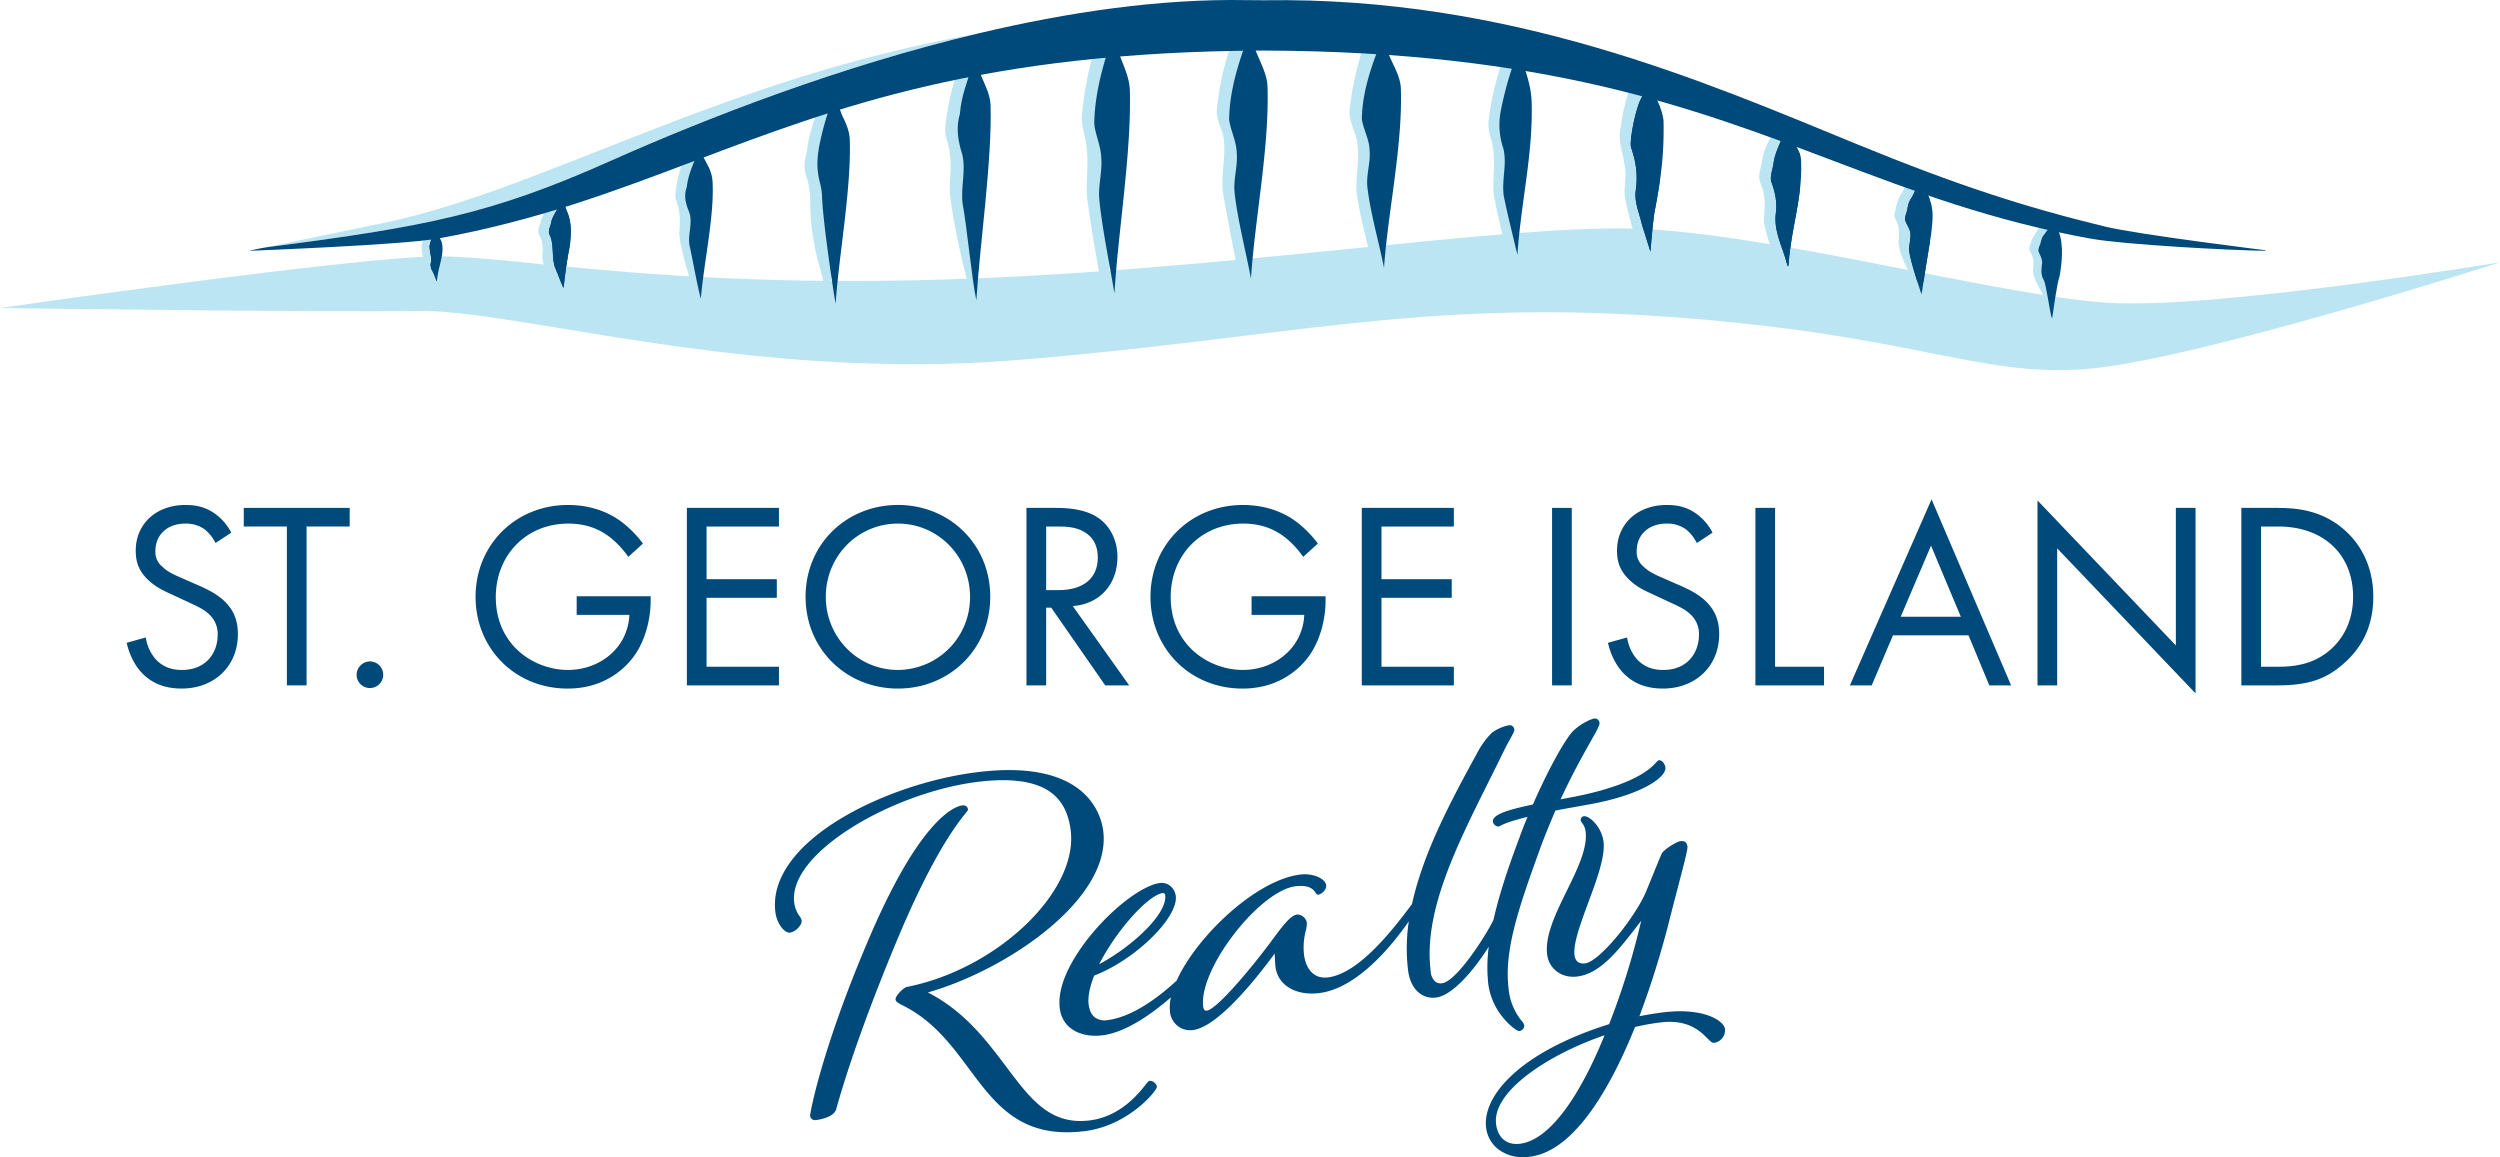 <svg id="Group_35090" data-name="Group 35090" xmlns="http://www.w3.org/2000/svg" xmlns:xlink="http://www.w3.org/1999/xlink" width="1375.14" height="636.492" viewBox="0 0 1375.14 636.492">
  <defs>
    <clipPath id="clip-path">
      <rect id="Rectangle_450" data-name="Rectangle 450" width="1375.14" height="636.492" fill="none"/>
    </clipPath>
    <clipPath id="clip-path-2">
      <path id="Path_95280" data-name="Path 95280" d="M169.242,10.058a16.777,16.777,0,0,1-2.08,7.366c-2.5,4.632-6.079,21.244-5.353,25.987l1.215,4a46.445,46.445,0,0,1,1.47,19.963l-.017.128c-.965,6.407,2.263,13.346,3.395,18.748,1.625,5.053,4.687,14.938,4.687,14.938s.921-12.5,2.1-21.067c3.567-18.66,5.48-31.817,5.1-50.97a29.636,29.636,0,0,0-2.224-8.215c-2-4.238-3.716-9.091-6.052-12.736Z" transform="translate(-161.714 -8.2)" fill="none"/>
    </clipPath>
    <clipPath id="clip-path-4">
      <path id="Path_95283" data-name="Path 95283" d="M183.345,13.265l-.46.471c-1.986,5.02-5.092,10.877-5.758,16.125-.322,3.056-1.747,6.379-1.487,9.346a5.268,5.268,0,0,0,.322,1.42c2,5.43,3.167,11.049,2.407,16.84-1.342,10.273,3.711,18.476,6.24,28.544.638,1.642.6.749.815-1.359,1.6-19.675,7.583-35.727,6.817-55.435.005-3.7-1.625-6.423-3.433-9.546-1.309-2-2.357-6.556-4.709-6.556a2.027,2.027,0,0,0-.754.15" transform="translate(-175.609 -13.115)" fill="none"/>
    </clipPath>
    <clipPath id="clip-path-6">
      <path id="Path_95286" data-name="Path 95286" d="M196.081,18.62l-.427.377c-.7.372-1.67,3.683-3.162,6.029-1.792,2.552-1.991,4.415-2.369,6.728-.483,1.952-1.758,4.437-.932,6.29.815,1.952,2.047,3.772,2.546,5.708.71,2.74-.965,8.869-.594,10.395.538,5.636,6.828,24.079,6.828,24.079s3.8-24.639,5.331-33.392c.566-7.039,2.091-12.747-1.808-21.261-.865-1.891-2.5-5.159-4.543-5.159a1.96,1.96,0,0,0-.871.205" transform="translate(-188.92 -18.415)" fill="none"/>
    </clipPath>
    <clipPath id="clip-path-8">
      <path id="Path_95294" data-name="Path 95294" d="M61.556,20.395l-.433.366c-1.015,1.536-5.236,7.876-5.38,10.317-.244,1.725-1.753,4.4-1.181,6.457,3.189,5.713.943,13.778,3.644,19.408,1.708,3.938,2.535,6.911,4.3,10.367.749-7.5,1.991-16.186,3.511-23.768.638-6.29,1.065-12.458-1.8-18.776-1.481-3.278-.849-4.726-1.586-4.726a3.315,3.315,0,0,0-1.076.355" transform="translate(-54.433 -20.04)" fill="none"/>
    </clipPath>
    <clipPath id="clip-path-10">
      <path id="Path_95297" data-name="Path 95297" d="M45.7,23.607l-1.2.177c-.211-.233-1.642,4.5-1.891,6.151a39.58,39.58,0,0,0,.8,5.769,7.608,7.608,0,0,1-.177,3.805c-.338,2.474,1.387,4.654,2.069,6.728,1.32,2.884,1.17,4.743,1.708.288.682-6.146,4.853-15.06,1.4-20.817-.41-.688-1.4-2.5-2.174-2.5-.194,0-.377.116-.538.4" transform="translate(-42.59 -23.208)" fill="none"/>
    </clipPath>
  </defs>
  <g id="Group_35069" data-name="Group 35069" transform="translate(0 0)">
    <g id="Group_35068" data-name="Group 35068" clip-path="url(#clip-path)">
      <path id="Path_95246" data-name="Path 95246" d="M165.727,84.353c1.209-1.492,1.492-1.847,1.425-2.368A2.3,2.3,0,0,0,166,80.221a3.188,3.188,0,0,0-1.975-.327c-3.472.438-22.193,5.913-50.232,70.739-26.614,61.531-33.63,98.639-33.453,100.076a2.662,2.662,0,0,0,2.746,2.3,3.566,3.566,0,0,0,.416-.028c2.263-.288,9.751-1.559,11.149-5.852.055-.183.161-.571.327-1.165,6.839-24.45,18.6-57.055,33.115-91.8,13.407-32.088,26.07-55.579,37.635-69.812" transform="translate(365.271 363.125)" fill="#00497b"/>
      <path id="Path_95247" data-name="Path 95247" d="M282.957,247.291c-.571.072-.993.6-2.374,2.33-3.761,4.737-13.762,17.317-30.469,19.431-21.81,2.74-32.549-11.571-46.183-29.7-10.711-14.239-22.808-30.33-42.949-40.675,44.064-12.552,101.157-51.707,96.459-88.81-1.2-9.5-9.773-39.865-69.629-32.3-26.431,3.345-54.891,13.2-76.136,26.347C87.171,119.082,74.89,137.037,77.1,154.471a17.7,17.7,0,0,0,3.134,8.1c1.6,2.2,3.428,3.356,4.953,3.212a8.115,8.115,0,0,0,4.31-2.485c.693-.7,2.28-2.507,2.063-4.221a5.873,5.873,0,0,0-1.154-2.346,16.042,16.042,0,0,1-2.94-7.549c-3.439-27.146,53.782-60.361,100.642-66.3,18.11-2.291,31.55-.488,39.981,5.364,6.462,4.482,10.206,11.426,11.449,21.233,4.26,33.642-40.336,76.324-90.053,86.164-2.208.483-6.5,5.181-6.285,6.884.15,1.2,1.281,1.958,4.388,3.506,16.4,8.254,26.364,21.649,36,34.6,13.34,17.927,26.015,34.956,53.943,34.956a78.968,78.968,0,0,0,9.912-.654c23.835-3.012,39.81-22.3,39.527-24.534a3.871,3.871,0,0,0-1.4-2.124,3.573,3.573,0,0,0-2.618-.987" transform="translate(349.397 347.223)" fill="#00497b"/>
      <path id="Path_95248" data-name="Path 95248" d="M340.975,217.474a36.709,36.709,0,0,0,8.548,18.848c3.089,3.661,7.044,6.856,8.453,6.856l.1-.006A3.065,3.065,0,0,0,360.129,242a2.829,2.829,0,0,0,.61-2.03,5.939,5.939,0,0,0-1.442-2.4,32.67,32.67,0,0,1-7.122-17.339c-2.607-20.612,4.959-43.476,16.807-76,2.374-6.762,4.926-12.863,7.394-18.765l1.481-3.544c2.79-.566,5.78-1.1,9.075-1.681,2.241-.4,4.615-.821,7.144-1.292,31.362-5.275,44.99-15.52,44.325-20.778-.222-1.736-1.764-4.149-3.556-3.938-.5.067-.832.433-1.492,1.159-2.552,2.8-10.306,11.343-40.653,18.005-2.246.5-4.765.976-7.455,1.481-1.453.277-2.968.56-4.515.865,6.4-13.828,12.336-24.378,16.308-31.439,3.927-6.972,5.275-9.446,5.114-10.705a2.788,2.788,0,0,0-.9-1.7,2.45,2.45,0,0,0-1.88-.627c-1.653.211-6.856,2.4-11.36,6.5-3.772,3.345-13.2,19.5-22.5,40.814-16.286,3.361-22.459,6.057-22.015,9.6a3.7,3.7,0,0,0,2.679,2.518,3.241,3.241,0,0,0,1.553-.5c1.414-.716,4.643-2.352,14.827-4.815-1.525,3.683-3.073,7.477-4.437,11.371-6.95,18.41-11.515,32.854-14.305,45.3-3.944,8.281-20.246,33.824-28.25,34.834a4.747,4.747,0,0,1-4.016-1.132,8.284,8.284,0,0,1-2.252-5.242c-4.11-32.443,13.573-67.865,32.288-105.362,2.635-5.27,5.281-10.583,7.893-15.93,1.32-2.7,2.557-4.942,3.556-6.751,1.686-3.062,2.369-4.343,2.258-5.208a2.645,2.645,0,0,0-2.785-2.324,23.4,23.4,0,0,0-9.6,4.21,44.69,44.69,0,0,0-7.577,10.217c-14.033,25.682-29.931,54.792-36.321,83.962-9.341,12.464-28.627,38.107-46.122,40.325-10.705,1.331-12.874-9.219-13.29-12.491a36.215,36.215,0,0,1,.921-12.9,15.706,15.706,0,0,0,.616-4.9,5.535,5.535,0,0,0-5.3-4.277c-3.744.477-8.109,6.4-14.721,15.359-8.47,11.438-29.043,36.759-35.017,37.519a1.38,1.38,0,0,1-1.093-.261,2.809,2.809,0,0,1-.854-1.925c-1.2-9.435,5.281-24.7,16.9-39.837,11.421-14.877,24.672-25.232,33.758-26.386,8.043-1.021,10.117,2.041,11.121,3.506.438.632.826,1.209,1.586,1.137a6.336,6.336,0,0,0,3.35-2.352,3.822,3.822,0,0,0,.954-2.762c-.238-1.925-2.025-3.689-4.9-4.853a19.554,19.554,0,0,0-9.518-1.115c-24.517,3.106-57.1,34.379-67.827,58.28-9.69,8.98-24.123,20.007-38.09,21.777a9.22,9.22,0,0,1-6.64-1.3c-2.019-1.42-3.273-3.9-3.711-7.4-.5-3.944.549-9.4,3.04-15.786,22.553-8.659,46.4-31.922,44.885-43.859a8.554,8.554,0,0,0-2.718-5.214,7.466,7.466,0,0,0-5.968-1.864c-8.664,1.1-23.23,11.6-35.416,25.538-6.617,7.566-21.777,26.935-19.691,43.387,1.348,10.667,10.306,15.1,19.652,15.1a30.751,30.751,0,0,0,3.838-.244c13.013-1.647,27.329-11.909,37.641-20.884a24.1,24.1,0,0,0-.5,8.01,11.169,11.169,0,0,0,12.652,9.979c13.789-1.747,35.106-28.672,44.957-42.111.061,2.252.189,5.586.411,7.372,1.287,10.112,11.232,16.025,24.19,14.383,21.028-2.662,40.214-26.553,49.145-39.443a100.825,100.825,0,0,0-.427,26.808c.688,5.447,2.712,9.713,5.841,12.336a12.257,12.257,0,0,0,9.546,2.784c9.152-1.159,20.9-15.132,29.015-27.95a85.262,85.262,0,0,0-.238,20.684M126.918,206.453c9.385-18.427,26.9-38.151,35.089-39.188a1.313,1.313,0,0,1,1.248,1.132c1.292,10.184-17.728,28.028-36.337,38.057" transform="translate(477.675 323.945)" fill="#00497b"/>
      <path id="Path_95249" data-name="Path 95249" d="M244.583,188.881c-4.243.538-8.431,1.22-12.763,2.086a494.237,494.237,0,0,0,15.892-50.448c2.13-8.426,4.033-15.72,5.613-21.777,3.633-13.945,5.1-19.658,4.914-21.117-.377-3-2.33-3.145-3.994-2.934-1.869.238-9.03,4.482-10.212,6.967-.971,2.169-3.178,7.594-5.314,12.841-1.425,3.5-2.79,6.861-3.666,8.93-6.762,14.71-25.354,37.491-33.081,38.473-3.384.422-5.414-1.137-5.846-4.532-.8-6.3,3.278-17.312,7.588-28.971,4.62-12.475,9.391-25.377,8.365-33.453-1.043-8.276-7.9-14.438-10.883-13.984a1.982,1.982,0,0,0-1.659,2.13,3.936,3.936,0,0,0,.832,1.67,9.429,9.429,0,0,1,1.858,4.615c1.159,9.158-4.687,21.067-10.339,32.588-5.963,12.153-12.131,24.717-10.822,35.039,1,7.976,8.071,13.168,16.518,12.136,12.991-1.642,22.809-14.461,35.222-30.707a411.433,411.433,0,0,1-17.639,56.9c-49.75,15.614-69.84,39.859-67.666,56.994a17.714,17.714,0,0,0,7.233,12.22,21.863,21.863,0,0,0,13.074,3.933,31.388,31.388,0,0,0,3.888-.255c25.26-3.2,45.306-40.481,57.726-71.354a130.061,130.061,0,0,1,13.961-2.479c15.232-1.914,22.093,4.97,25.776,8.67,1.6,1.614,2.618,2.657,3.855,2.535a7.072,7.072,0,0,0,5.891-7.588c-.571-4.482-11.554-12-34.324-9.13m-31.927,12.564c-14.888,36.581-31.34,57.742-46.41,59.651-7.305.949-12.286-3.106-13.263-10.794-2.269-17.911,28.766-38.34,59.673-48.856" transform="translate(669.949 368.014)" fill="#00497b"/>
      <path id="Path_95250" data-name="Path 95250" d="M61.446,71a23.561,23.561,0,0,0-5.708-7.316,17.559,17.559,0,0,0-10.983-3.367c-9.657,0-16.385,6-16.385,15.076a10.224,10.224,0,0,0,3.655,8.487c2.929,2.929,6.584,4.537,10.245,6.146l9.369,4.1c5.708,2.491,10.977,5.125,15.076,9.224,4.975,4.975,7.028,10.683,7.028,17.711,0,18-13.318,30-30.885,30-6.44,0-14.488-1.32-21.228-7.9-4.831-4.682-7.754-11.415-9.069-17.273L23.1,122.961a23.05,23.05,0,0,0,5.852,12.447c4.243,4.243,9.075,5.414,14.05,5.414,13.323,0,19.614-9.513,19.614-19.32a14.543,14.543,0,0,0-4.831-11.415c-2.779-2.635-6.584-4.393-11.7-6.734l-8.786-4.1c-3.805-1.758-8.636-3.811-13.024-8.048-4.249-4.1-6.734-8.636-6.734-15.958,0-15.071,11.56-25.171,27.368-25.171,6,0,10.833,1.17,15.664,4.393A29.514,29.514,0,0,1,70.083,65.3Z" transform="translate(57.117 227.687)" fill="#00497b"/>
      <path id="Path_95251" data-name="Path 95251" d="M58.719,60.61v87.379H47.892V60.61H24.174V50.365H82.432V60.61Z" transform="translate(109.913 229.003)" fill="#00497b"/>
      <path id="Path_95252" data-name="Path 95252" d="M42.686,65.591a7.319,7.319,0,1,1-7.322,7.322,7.438,7.438,0,0,1,7.322-7.322" transform="translate(160.794 298.231)" fill="#00497b"/>
      <path id="Path_95253" data-name="Path 95253" d="M102.773,100.28h40.691v2.341c0,10.827-3.223,22.542-9.369,30.885-2.923,3.944-13.906,17.561-36.3,17.561-28.982,0-50.637-22.1-50.637-50.493s21.8-50.5,50.931-50.5c9.363,0,20.346,2.341,29.859,9.657A59.813,59.813,0,0,1,139.222,71.3l-8.048,7.316a51.829,51.829,0,0,0-9.219-10.1c-4.687-3.805-12.009-8.2-23.718-8.2-23.563,0-39.954,17.711-39.954,40.4,0,26.636,21.217,40.1,39.66,40.1,13.029,0,24.3-6.584,29.864-16.391a30.9,30.9,0,0,0,3.949-13.906H102.773Z" transform="translate(214.433 227.687)" fill="#00497b"/>
      <path id="Path_95254" data-name="Path 95254" d="M118.752,60.61H78.942V89.593h38.639V99.837H78.942V137.75h39.81v10.239H68.115V50.365h50.637Z" transform="translate(309.707 229.003)" fill="#00497b"/>
      <path id="Path_95255" data-name="Path 95255" d="M79.886,100.573c0-29.132,22.681-50.5,50.781-50.5s50.792,21.366,50.792,50.5c0,28.977-22.542,50.493-50.792,50.493S79.886,129.55,79.886,100.573m11.121,0c0,22.387,17.711,40.248,39.66,40.248a39.83,39.83,0,0,0,39.671-40.248c0-22.393-17.711-40.253-39.671-40.253s-39.66,17.861-39.66,40.253" transform="translate(363.227 227.682)" fill="#00497b"/>
      <path id="Path_95256" data-name="Path 95256" d="M117.45,50.365c6.584,0,16.4.438,23.707,5.414,5.708,3.805,10.683,11.277,10.683,21.666,0,14.926-9.8,25.9-24.583,26.93l31.029,43.615H145.112L115.4,105.251h-2.784v42.738H101.791V50.365Zm-4.831,45.229H119.5c13.462,0,21.516-6.445,21.516-17.855,0-5.419-1.609-10.833-7.76-14.344-4.388-2.491-9.369-2.784-14.05-2.784h-6.584Z" transform="translate(462.826 229.001)" fill="#00497b"/>
      <path id="Path_95257" data-name="Path 95257" d="M169.7,100.28h40.692v2.341c0,10.827-3.223,22.542-9.369,30.885-2.923,3.944-13.906,17.561-36.3,17.561-28.982,0-50.637-22.1-50.637-50.493s21.8-50.5,50.931-50.5c9.363,0,20.346,2.341,29.859,9.657A59.818,59.818,0,0,1,206.15,71.3L198.1,78.614a51.829,51.829,0,0,0-9.219-10.1c-4.687-3.805-12.009-8.2-23.718-8.2-23.563,0-39.954,17.711-39.954,40.4,0,26.636,21.217,40.1,39.66,40.1,13.029,0,24.3-6.584,29.864-16.391a30.9,30.9,0,0,0,3.949-13.906H169.7Z" transform="translate(518.742 227.687)" fill="#00497b"/>
      <path id="Path_95258" data-name="Path 95258" d="M185.68,60.61h-39.81V89.593H184.51V99.837H145.871V137.75h39.81v10.239H135.043V50.365H185.68Z" transform="translate(614.019 229.003)" fill="#00497b"/>
      <rect id="Rectangle_449" data-name="Rectangle 449" width="10.827" height="97.624" transform="translate(853.728 279.371)" fill="#00497b"/>
      <path id="Path_95259" data-name="Path 95259" d="M208.339,71a23.56,23.56,0,0,0-5.708-7.316,17.559,17.559,0,0,0-10.983-3.367c-9.657,0-16.385,6-16.385,15.076a10.224,10.224,0,0,0,3.655,8.487c2.929,2.929,6.584,4.537,10.245,6.146l9.369,4.1c5.708,2.491,10.977,5.125,15.076,9.224,4.976,4.975,7.028,10.683,7.028,17.711,0,18-13.318,30-30.885,30-6.44,0-14.488-1.32-21.222-7.9-4.837-4.682-7.76-11.415-9.075-17.273l10.539-2.929a23.05,23.05,0,0,0,5.852,12.447c4.243,4.243,9.075,5.414,14.05,5.414,13.324,0,19.614-9.513,19.614-19.32a14.543,14.543,0,0,0-4.831-11.415c-2.779-2.635-6.584-4.393-11.7-6.734l-8.786-4.1c-3.805-1.758-8.636-3.811-13.024-8.048-4.249-4.1-6.734-8.636-6.734-15.958,0-15.071,11.56-25.171,27.368-25.171,6,0,10.833,1.17,15.664,4.393A29.512,29.512,0,0,1,216.975,65.3Z" transform="translate(725.014 227.687)" fill="#00497b"/>
      <path id="Path_95260" data-name="Path 95260" d="M184.9,50.366v87.379h26.93V147.99H174.076V50.366Z" transform="translate(791.493 229.003)" fill="#00497b"/>
      <path id="Path_95261" data-name="Path 95261" d="M248.719,124.314H207.151l-11.7,27.518h-12L228.379,49.521l43.759,102.311h-12Zm-4.243-10.245L228.085,74.992,211.4,114.069Z" transform="translate(834.087 225.163)" fill="#00497b"/>
      <path id="Path_95262" data-name="Path 95262" d="M202.05,151.35V49.627L278.158,129.4V53.726h10.828V155.743L212.877,75.974V151.35Z" transform="translate(918.684 225.645)" fill="#00497b"/>
      <path id="Path_95263" data-name="Path 95263" d="M222.266,50.366h19.9c9.807,0,23.713,1.021,36.01,11.415,8.925,7.46,16.679,19.908,16.679,37.469,0,20.49-10.1,31.467-17.117,37.474-8.93,7.6-18.3,11.266-35.716,11.266H222.266Zm10.827,87.379h9.513c7.76,0,18.443-.876,27.956-8.781,7.322-6.146,13.174-15.808,13.174-29.714,0-23.419-16.4-38.645-41.13-38.645h-9.513Z" transform="translate(1010.604 229.005)" fill="#00497b"/>
      <path id="Path_95264" data-name="Path 95264" d="M1375.14,41.314s-157.225,26.1-216.326,22.209c-59.035-3.888-185.192-38.284-259.136-40.714C826.332,20.4,672.735,46.173,519.055,50.776S284.907,38.091,241.226,38.03,0,66.435,0,66.435s175.94,2.441,230.2,1.631,181.575,38.917,328.244,27.091,220.908-33.63,357.637-23.99,171.358,33.359,230.831,28.888S1375.14,41.314,1375.14,41.314" transform="translate(0 102.987)" fill="#bbe5f2"/>
      <path id="Path_95265" data-name="Path 95265" d="M143.128,4.35c-4.354,12.941-7.932,26.675-9.28,40.508-.422,6.39,3.872,11.92,4.4,18.493,1.22,8.725-.932,16.724-.627,25.36,1.725,14.355,6.229,28.311,8.714,41.89.255-4.193,4.044-5.58,4.415-9.762,2.607-29.271,3.067-61.3,2.424-90.968-.078-7.949-3.894-14.96-6.09-22.4-.471-1.453-2.185-5.086-3.616-3.578Z" transform="translate(608.45 16.051)" fill="#bbe5f2"/>
      <path id="Path_95266" data-name="Path 95266" d="M155.787,6.522a142.018,142.018,0,0,0-8.093,34.263c-.594,6.307,1.781,9.025,2.4,14.943,1.409,7.971-.189,16.158.294,24.045,1.869,12,5.3,24.1,7.671,35.394.128-2.025,4.46-4.2,4.632-6.224,2.307-27.085,4.01-53.61,3.173-81.35-.239-6.551-3.977-12.142-6.2-18.726-.555-1.32-2.113-4.216-3.533-2.768Z" transform="translate(671.111 25.938)" fill="#bbe5f2"/>
      <path id="Path_95267" data-name="Path 95267" d="M168.641,8.928c-5.258,7.25-7.932,28.072-8.015,30.724-.177,4.976,1.969,10.628,2.557,15.215,1.631,7.327-.338,11.121.244,18.366,1.953,10.228,5.3,20.54,7.688,30.912.067-1,3.278-2.285,3.356-3.289,2.013-24.8,5.264-48.524,4.421-73.429-.377-6.518-4.731-12.9-7.211-18.66-1.059-1.625-1.975-1.071-2.657-.394Z" transform="translate(730.288 35.036)" fill="#bbe5f2"/>
      <path id="Path_95268" data-name="Path 95268" d="M182.526,13.385c-2.174,5.081-5.575,11.016-6.312,16.33-.444,3.256-2.13,7.666-1.7,10.445.483,3,2.036,5.242,2.485,8.614,1.237,5.575-.327,11.2.288,16.818,1.891,8.409,5.125,16.8,7.6,24.728,1.964-21.255,9.43-42.544,7.571-64.033-.51-2.6-2.113-4.465-3.445-6.889-1.581-2.224-2.812-7.6-5.991-6.49Z" transform="translate(793.176 58.013)" fill="#bbe5f2"/>
      <path id="Path_95269" data-name="Path 95269" d="M194.609,18.7c-.7.344-1.653,3.445-3.145,5.636-2.5,3.811-2.524,6.956-3.6,11.016-.044,2.441,1.814,4.487,2.224,7.083a33.526,33.526,0,0,1,.033,7.821c-.033,6.412,4.6,13.423,6.6,19.342.111-1.242,3.323,1.559,3.539.222,1.193-7.388.682-20.046,1.969-26.974.566-6.579,3.289-14.583-1.8-19.869-1.509-1.7-2.951-5.7-5.391-4.632Z" transform="translate(854.179 82.573)" fill="#bbe5f2"/>
      <path id="Path_95270" data-name="Path 95270" d="M202.66,31.264c-.227,1.7-1.836,4.016-1.337,5.547.222,1.176,1.065,1.808,1.664,3.644.582,2.341.893,2.907.327,7.222-.177,3.639,2.729,8.675,4.676,12.486a27.886,27.886,0,0,1,1.315,2.851c.172-1.17,3.733,1.991,4.016.61.887-4.388-1.1-13.984.127-17.789,1.215-6.456,4.254-15.592-.887-19.808-1.137-1.226-3.433-5.491-4.792-3.3Z" transform="translate(914.947 100.539)" fill="#bbe5f2"/>
      <path id="Path_95271" data-name="Path 95271" d="M130.373,4.209A152.524,152.524,0,0,0,120.7,44.944c-.438,5.691,2.918,10.617,3.833,15.853,1.115,9.424-1.442,19.791-.555,29.3,2.529,14.239,6,33.02,9,46.255.3-4.193,4.937-.61,5.38-4.959A903.3,903.3,0,0,0,142.3,29.73c-.094-7.949-4.62-14.96-7.227-22.4-.56-1.459-2.6-5.086-4.3-3.578Z" transform="translate(548.619 15.405)" fill="#bbe5f2"/>
      <path id="Path_95272" data-name="Path 95272" d="M101.92,6.98a142.018,142.018,0,0,0-8.093,34.263c-.594,6.307,1.781,9.025,2.4,14.943,1.409,7.971-.682,16.2.294,24.045,3.145,25.327,12.43,58.292,12.541,56.833,2.185-28.788,3.788-80.64,2.934-109.012-.239-6.551-3.977-12.142-6.2-18.726-.555-1.32-2.113-4.216-3.533-2.768Z" transform="translate(426.187 28.021)" fill="#bbe5f2"/>
      <path id="Path_95273" data-name="Path 95273" d="M87.8,12.884c-2.446,7.494-5.58,16.086-6.512,23.9-.322,2.729-1.42,5.758-1.5,8.559-.177,5.264,1.842,7.35,2.424,12.2a35.515,35.515,0,0,1,.693,6.995,135.422,135.422,0,0,0,4.46,34.435c2.951,10.789,6.168,22.309,6.168,22.309s5.1-70.606,4.521-88.855c-.377-6.884-1.991-15.853-4.471-21.943-1.059-1.72-4.715,1.1-5.4,1.814Z" transform="translate(362.718 45.174)" fill="#bbe5f2"/>
      <path id="Path_95274" data-name="Path 95274" d="M73.687,15.456a75.191,75.191,0,0,0-6.723,24.251c.067,3.328,1.514,5.114,1.991,8.531.777,3.933.51,8.381.25,12.369-.061,9.186,9.624,38.029,9.873,35.966,2.2-18.138,4.5-50.887,2.773-69.113-1.1-3.944-3.556-8.082-5.408-11.548-.9-1.1-1.7-1.3-2.324-.926Z" transform="translate(304.473 67.336)" fill="#bbe5f2"/>
      <path id="Path_95275" data-name="Path 95275" d="M60.118,20.566c-1.01,1.509-5.225,7.7-5.364,10.079-.272,1.631-1.659,4.465-1.326,6.046.222,1.653,1.365,2.568,1.986,5.12a27.358,27.358,0,0,1,.211,7.7c-.039,5.991,4.565,12.4,6.628,17.778.749-7.322,4-17.068,5.514-24.473.632-6.14,3.228-13.678-1.8-18.343-1.509-1.614-3.062-5.275-5.419-4.26Z" transform="translate(242.699 91.125)" fill="#bbe5f2"/>
      <path id="Path_95276" data-name="Path 95276" d="M46.825,22.621c-.638.51-5.491,9.352-4.992,10.689.227,1.026-.039,3.156.56,4.765.582,2.041.893,2.54.333,6.312-.233,4.06,4.6,6.983,5.991,10.251.732-4.266-.177-33.969-1.542-32.055" transform="translate(190.041 102.276)" fill="#bbe5f2"/>
      <path id="Path_95277" data-name="Path 95277" d="M115.525,4.809a183.478,183.478,0,0,0-8.193,40.581c-.422,6.4,1.964,10.678,2.5,17.245,1.22,8.731-.111,17.9.194,26.536,1.725,14.355,5.2,34.207,7.693,47.78.172-2.907,4.01,1.154,4.243-1.836,2.491-31.456,4.288-73.817,3.617-104.785-.078-7.949-3.894-14.96-6.09-22.4-.471-1.453-2.185-5.086-3.617-3.578Z" transform="translate(487.797 18.138)" fill="#bbe5f2"/>
      <path id="Path_95278" data-name="Path 95278" d="M156.277,7.178a183.546,183.546,0,0,0-6.739,24.939,40.481,40.481,0,0,0,1.309,21.316c2.1,8.686-1,17.2.2,25.954,2.252,11.182,5.131,22.27,7.521,32.565,1.8-28.183,8.742-55.7,7.821-84.467-.239-6.318-1.975-12.907-4.2-19.253-.56-1.27-4.143-2.857-5.563-1.464Z" transform="translate(676.096 28.31)" fill="#00497b"/>
      <path id="Path_95279" data-name="Path 95279" d="M169.242,10.058a16.7,16.7,0,0,1-2.08,7.366c-2.5,4.637-6.079,21.244-5.353,25.992l1.215,3.994a46.365,46.365,0,0,1,1.47,19.963l-.017.128c-.965,6.407,2.263,13.346,3.395,18.748,1.625,5.053,4.687,14.938,4.687,14.938s.921-12.491,2.1-21.067c3.572-18.66,5.486-31.811,5.1-50.97a29.636,29.636,0,0,0-2.224-8.215c-2-4.238-3.711-9.091-6.052-12.736Z" transform="translate(735.284 37.284)" fill="#00497b"/>
    </g>
  </g>
  <g id="Group_35071" data-name="Group 35071" transform="translate(896.998 45.484)">
    <g id="Group_35070" data-name="Group 35070" clip-path="url(#clip-path-2)">
      <rect id="Rectangle_451" data-name="Rectangle 451" width="19.364" height="101.684" transform="translate(-3.233 3.317)" fill="#00497b"/>
    </g>
  </g>
  <g id="Group_35073" data-name="Group 35073" transform="translate(0 0)">
    <g id="Group_35072" data-name="Group 35072" clip-path="url(#clip-path)">
      <path id="Path_95281" data-name="Path 95281" d="M182.885,13.735c-1.986,5.02-5.092,10.883-5.763,16.125-.316,3.056-1.742,6.384-1.481,9.346a5.426,5.426,0,0,0,.316,1.42c2,5.43,3.173,11.055,2.413,16.846-1.342,10.273,3.705,18.476,6.235,28.544.638,1.636.61.743.821-1.365,1.6-19.675,7.583-35.727,6.812-55.429.011-3.705-1.62-6.429-3.428-9.552-1.442-2.2-2.574-7.5-5.464-6.407Z" transform="translate(798.464 59.633)" fill="#00497b"/>
    </g>
  </g>
  <g id="Group_35075" data-name="Group 35075" transform="translate(974.074 72.747)">
    <g id="Group_35074" data-name="Group 35074" clip-path="url(#clip-path-4)">
      <path id="Path_95282" data-name="Path 95282" d="M175.437,12.82c.871.05,14.078-.222,18.576.072,1.076,6.773.044,22.7.394,33.348V91.074c.238,4.865-.283,3.3-4.221,3.572-4.193-.006-11.033.006-13.462-.011-2.463.028-1.453-.471-1.681-2.7V83.692c.117-17.7-.233-55.063.128-70.794Z" transform="translate(-178.368 -14.761)" fill="#00497b"/>
    </g>
  </g>
  <g id="Group_35077" data-name="Group 35077" transform="translate(0 0)">
    <g id="Group_35076" data-name="Group 35076" clip-path="url(#clip-path)">
      <path id="Path_95284" data-name="Path 95284" d="M195.651,19c-.7.366-1.664,3.683-3.162,6.029-1.786,2.552-1.986,4.41-2.369,6.723-.477,1.952-1.758,4.437-.926,6.3.81,1.952,2.041,3.772,2.54,5.708.71,2.74-.965,8.864-.588,10.395.532,5.636,6.823,24.073,6.823,24.073s3.8-24.633,5.331-33.386c.566-7.044,2.091-12.752-1.808-21.255-.987-2.158-2.973-6.107-5.414-4.964Z" transform="translate(858.988 83.727)" fill="#00497b"/>
    </g>
  </g>
  <g id="Group_35079" data-name="Group 35079" transform="translate(1047.906 102.145)">
    <g id="Group_35078" data-name="Group 35078" clip-path="url(#clip-path-6)">
      <path id="Path_95285" data-name="Path 95285" d="M188.692,18.173c2.979-.011,11.981-.028,14.538-.017,1.8,0,1.559.067,1.575,1.115.006,12.536,0,42.633,0,51.3-.128,1.67.555,1.847-1.575,1.819-3.067-.072-10.933.139-14.538-.089-.466.483-.216-43.3-.2-54.059Z" transform="translate(-191.237 -19.609)" fill="#00497b"/>
    </g>
  </g>
  <g id="Group_35081" data-name="Group 35081" transform="translate(0 0)">
    <g id="Group_35080" data-name="Group 35080" clip-path="url(#clip-path)">
      <path id="Path_95287" data-name="Path 95287" d="M205.548,27.3c-1.786,1.947-1.842,3.722-2.385,5.58-.632,1.331-1.337,3.084-.876,4.182.655,1.564,2.08,3.977,1.9,6.163-.216,2.513-1.1,6.04.9,9.341,1.564,2.9,3.433,19.148,4.6,21.255.732-4.881,2.518-18.421,4.127-23.424,1.215-6.456,2.346-17.228-.4-24.134-.616-1.553-3.428-5.5-4.792-3.3Z" transform="translate(919.087 101.438)" fill="#00497b"/>
      <path id="Path_95288" data-name="Path 95288" d="M131.266,4.841c-4.953,13.346-9.141,27.928-9.374,42.067a7.379,7.379,0,0,0,.1,1.353c1,5.73,3.894,11.382,4.066,17.3.594,7.205-1.542,13.079-1.3,20.6,1.226,14.305,6.689,35.239,9.113,48.79,2.2-33.225,10.056-71.587,9.147-105.029C142.92,22.1,138.465,15.22,135.9,7.9c-.555-1.437-2.557-4.992-4.232-3.511Z" transform="translate(554.216 18.361)" fill="#00497b"/>
      <path id="Path_95289" data-name="Path 95289" d="M102.937,7.237c-2.685,8.165-6.168,17.384-6.739,26.2-2.3,7.649-1.087,14.865,1.309,22.4,2.1,9.119-1,18.072.2,27.263,2.252,11.754,5.131,42.089,7.522,52.906,1.8-29.609,8.742-77.212,7.821-107.436-.239-6.634-3.994-12.292-6.218-18.959-.555-1.337-2.124-4.266-3.544-2.8Z" transform="translate(431.816 29.145)" fill="#00497b"/>
      <path id="Path_95290" data-name="Path 95290" d="M88.622,10.991a157.728,157.728,0,0,0-6.651,24c-1.337,7.8-1.3,13.174.76,20.8a34,34,0,0,1,.893,6.823c.566,14.993,6.9,56.284,7.444,58.536,1.875-27.263,8.72-63.323,7.777-90.552-.244-4.155-1.736-7.876-3.539-11.582-1.67-2.757-2.951-10.567-6.285-8.625Z" transform="translate(368.569 45.831)" fill="#00497b"/>
      <path id="Path_95291" data-name="Path 95291" d="M74.558,15.821c-2.38,5.741-5.159,12.009-5.691,17.9-1.83,5.186-.677,9.136,1.315,14.111,1.708,4.992-.061,10.2-.116,15.254a18.058,18.058,0,0,0,.51,4.038c1.6,7.172,4.071,21.511,5.979,28.183,1.5-19.114,7.438-44.985,6.451-64.149a20.835,20.835,0,0,0-1.853-7.577c-1.176-2.557-2.629-5.075-3.827-7.305-.9-1.1-1.7-1.3-2.335-.926Z" transform="translate(308.955 68.996)" fill="#00497b"/>
      <path id="Path_95292" data-name="Path 95292" d="M61.12,20.755c-1.01,1.542-5.242,7.882-5.386,10.323-.239,1.725-1.747,4.4-1.17,6.457,3.189,5.713.932,13.778,3.639,19.408,1.714,3.938,2.529,6.911,4.3,10.367.743-7.5,1.991-16.186,3.506-23.768.643-6.29,1.065-12.458-1.8-18.782-1.9-4.221-.305-5.4-2.662-4.365Z" transform="translate(247.499 91.119)" fill="#00497b"/>
    </g>
  </g>
  <g id="Group_35083" data-name="Group 35083" transform="translate(301.93 111.158)">
    <g id="Group_35082" data-name="Group 35082" clip-path="url(#clip-path-8)">
      <path id="Path_95293" data-name="Path 95293" d="M54.194,20.3c2.973-.011,11.981-.028,14.538-.017,1.8-.006,1.559.072,1.575,1.2.006,11.659,0,38.218,0,46.66-.128,1.786.555,1.986-1.575,1.952-3.239-.006-10.589.006-13.207,0-2.4.094-1.331-.349-1.575-2.9.033-12.175-.083-35.916.044-46.821Z" transform="translate(-56.773 -18.97)" fill="#00497b"/>
    </g>
  </g>
  <g id="Group_35085" data-name="Group 35085" transform="translate(0 0)">
    <g id="Group_35084" data-name="Group 35084" clip-path="url(#clip-path)">
      <path id="Path_95295" data-name="Path 95295" d="M44.494,23.786c-.211-.233-1.642,4.5-1.886,6.151-.139.921.593,4.5.8,5.763a7.632,7.632,0,0,1-.183,3.811c-.338,2.474,1.392,4.654,2.069,6.728,1.32,2.884,1.17,4.743,1.708.288.688-6.146,4.859-15.06,1.4-20.817-.521-.865-1.941-3.5-2.712-2.1Z" transform="translate(193.653 105.521)" fill="#00497b"/>
    </g>
  </g>
  <g id="Group_35087" data-name="Group 35087" transform="translate(236.24 128.731)">
    <g id="Group_35086" data-name="Group 35086" clip-path="url(#clip-path-10)">
      <path id="Path_95296" data-name="Path 95296" d="M40.319,23.128c2.929.017,8.742-.011,11.981,0,3.5.072,2.751-.46,2.823,1.631-.006,6.945,0,26.991,0,30.824-.006.932.194.788-1.442.8-2.912-.006-9.407,0-12.026,0-2.008.028-1.3.105-1.442-1.636-.006-8.3.006-23.979,0-31.567Z" transform="translate(-53.449 -23.622)" fill="#00497b"/>
    </g>
  </g>
  <g id="Group_35089" data-name="Group 35089" transform="translate(0 0)">
    <g id="Group_35088" data-name="Group 35088" clip-path="url(#clip-path)">
      <path id="Path_95298" data-name="Path 95298" d="M117.186,5.053c-4.465,13.407-8.259,28.023-8.659,42.25A17.415,17.415,0,0,0,108.8,51.1c1.065,5.514,3.411,10.972,3.561,16.679.549,7.444-1.426,13.507-1.2,21.278,1.132,14.771,6.2,39.216,8.437,53.216,2.041-34.318,9.324-76.768,8.481-111.314-.089-8.071-4.221-15.182-6.6-22.742-.516-1.481-2.374-5.159-3.922-3.628Z" transform="translate(493.409 19.192)" fill="#00497b"/>
      <path id="Path_95299" data-name="Path 95299" d="M221.418,73.511c54.98-24.506,127.288-52.34,202.3-70.184C283.986,27.977,188.952,87.09,100.347,106.781c-3.522.782-75.248,15.581-75.248,15.581l.422.349c2.712-.383,6.168-1.72,7.122-1.842,88.061-11.349,123.544-18.282,188.775-47.359" transform="translate(114.121 15.127)" fill="#bbe5f2"/>
      <path id="Path_95300" data-name="Path 95300" d="M1133.921,137.656s-70.017-8.586-88.289-13.013c-44.424-10.766-81.671-22.831-136.724-45.4C824.852,44.78,718.3-1.891,582.982.139c-3.145-.044-6.268-.011-9.38-.067-47.758-.893-98.512,6.579-148.095,18.377C350.493,36.293,278.185,64.127,223.2,88.633c-65.231,29.076-100.719,36.01-188.781,47.359-1.292.166-3.894.7-6.09,1.17-1.98.427-3.628.8-3.628.8.838-.033,84.356-3.206,103.925-6.756,54.165-9.829,96.376-25.793,141.067-42.7,78.144-29.553,158.95-60.116,313.284-60.7,154.318.594,235.146,31.151,313.285,60.7,44.691,16.907,86.9,32.87,141.072,42.7,18.981,3.445,78.327,6.551,96.282,6.745.555.006-.172-.3.3-.3" transform="translate(112.334 0)" fill="#00497b"/>
      <path id="Path_95301" data-name="Path 95301" d="M144.576,5.255c-5.031,12.464-9.285,26.087-9.524,39.3a6.455,6.455,0,0,0,.105,1.265c1.01,5.353,3.955,10.633,4.127,16.158.6,6.739-1.564,12.22-1.32,19.247,1.242,13.362,6.795,32.915,9.252,45.578,2.235-31.04,10.217-66.878,9.291-98.123-.094-7.294-4.62-13.728-7.227-20.562-.56-1.342-2.6-4.665-4.3-3.284Z" transform="translate(614.057 20.477)" fill="#00497b"/>
    </g>
  </g>
</svg>
